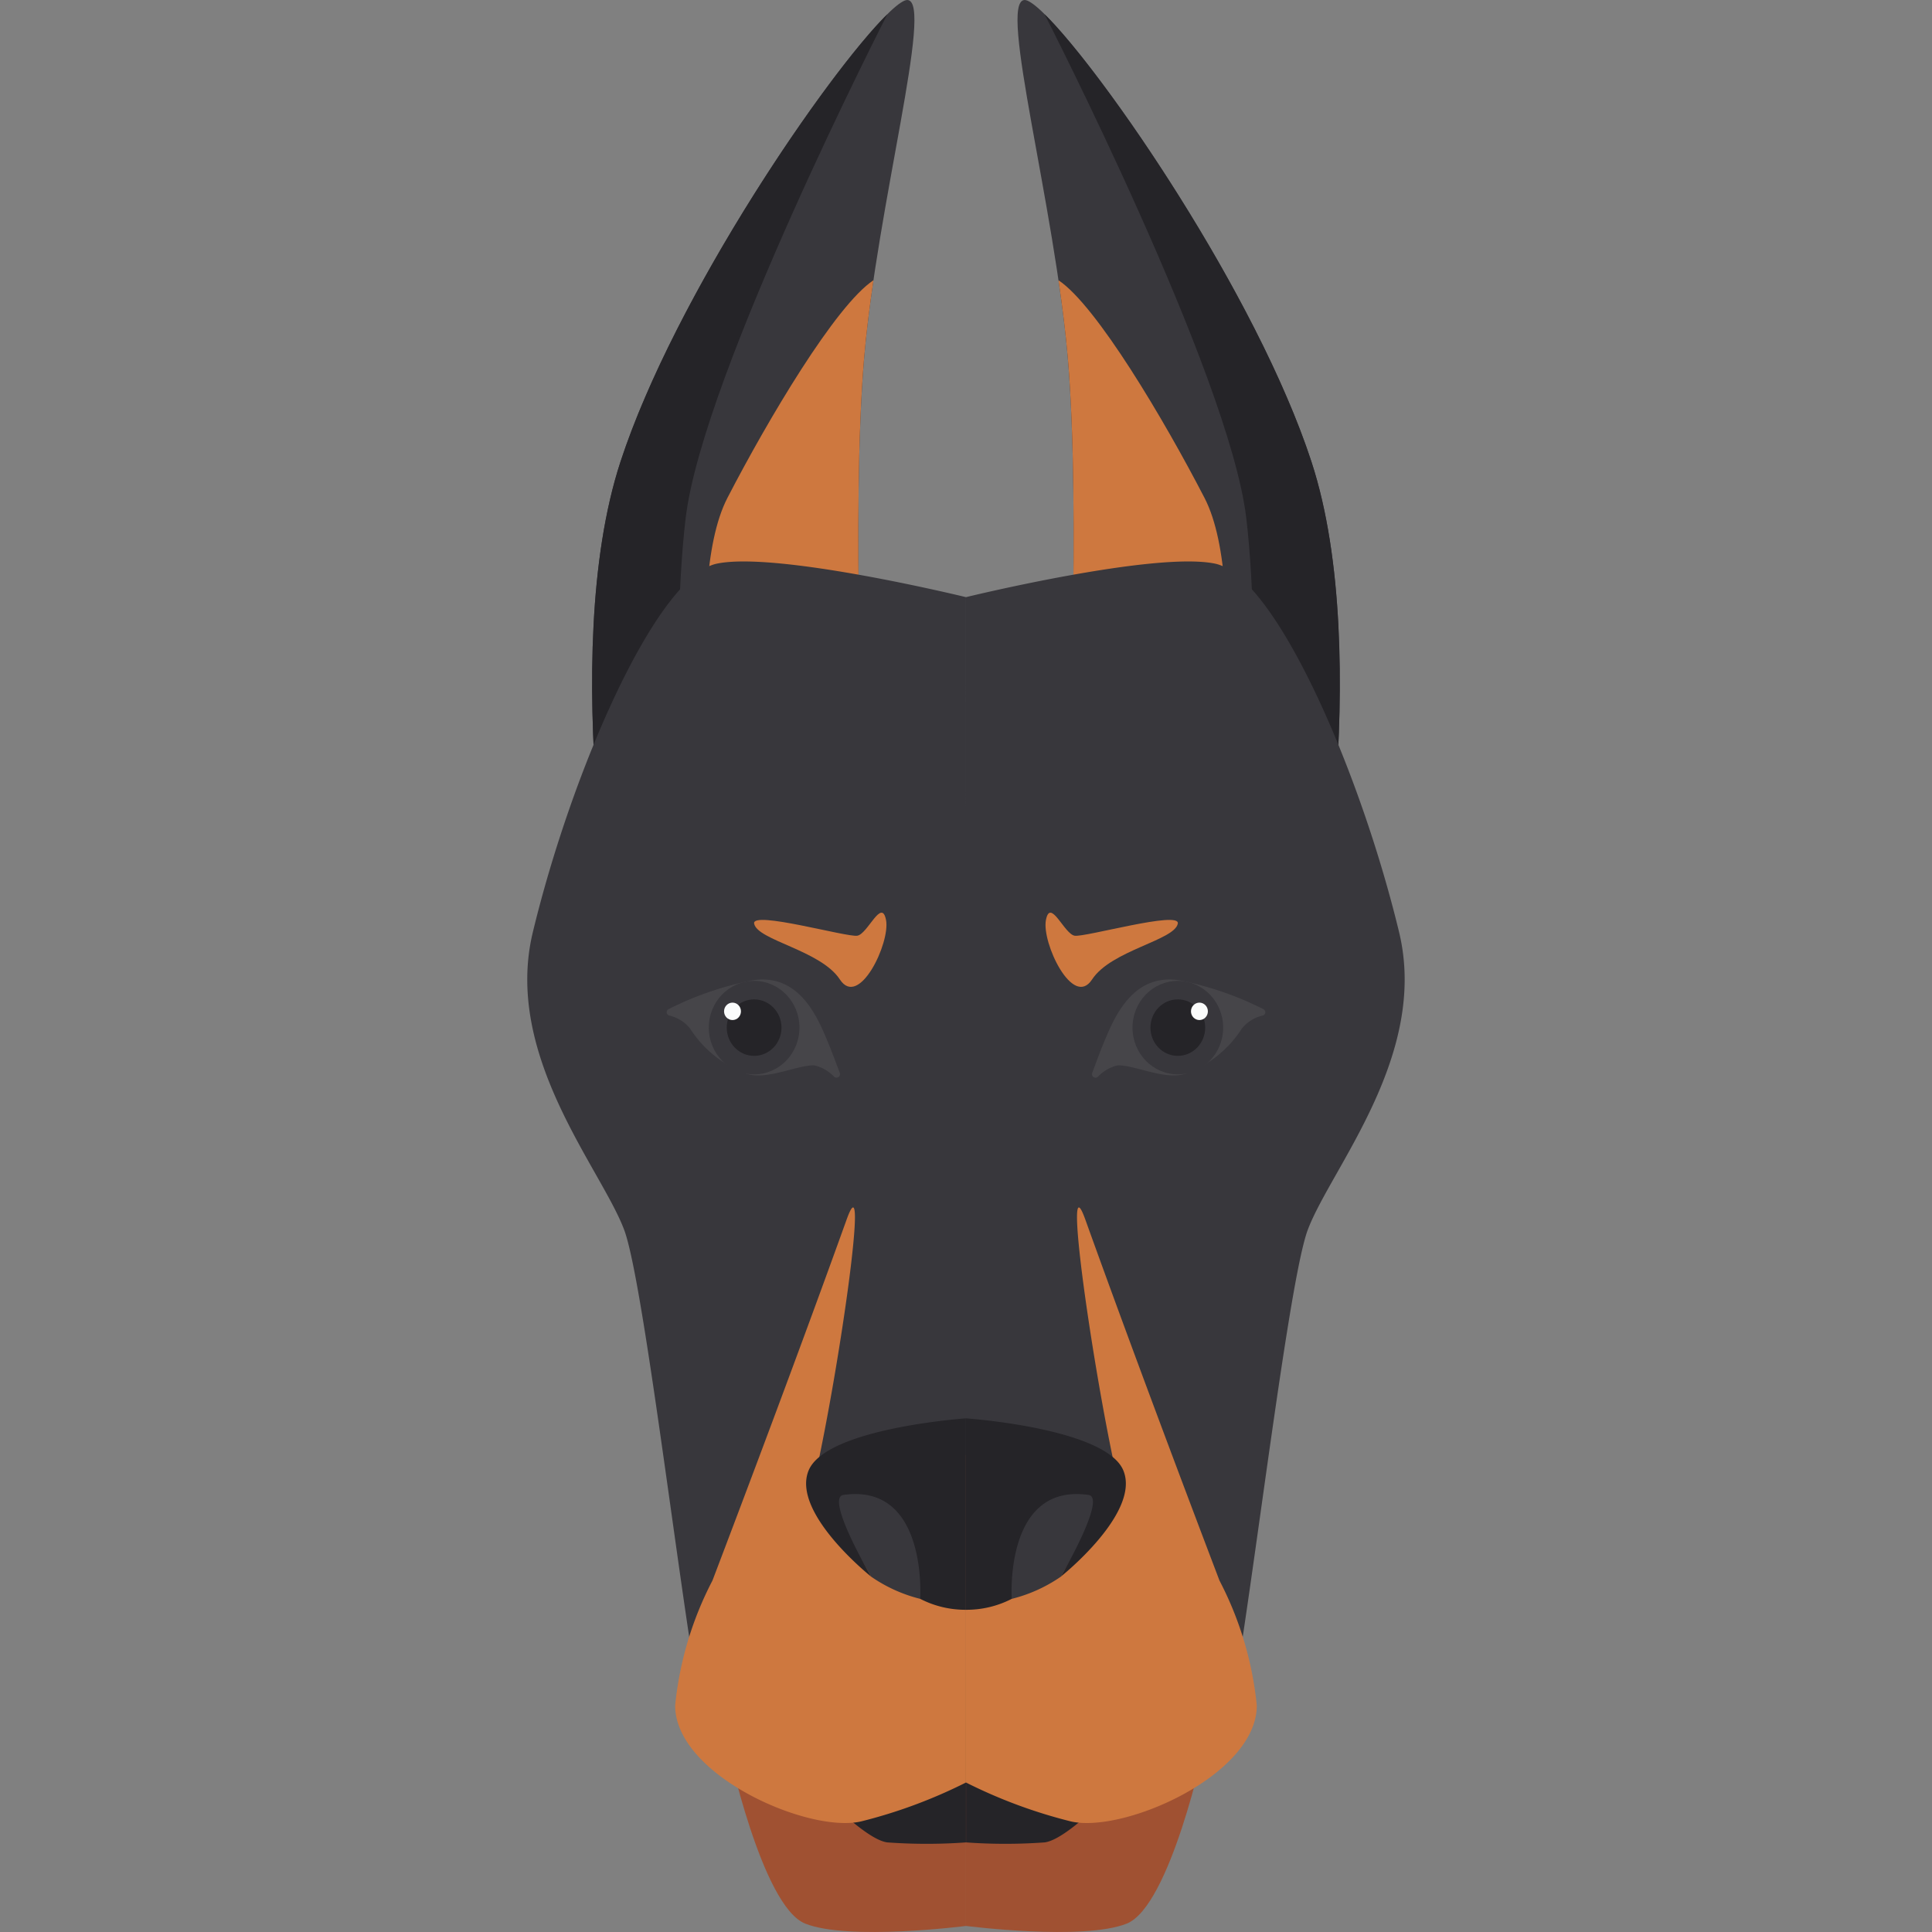 <?xml version="1.0" encoding="utf-8"?><!-- Uploaded to: SVG Repo, www.svgrepo.com, Generator: SVG Repo Mixer Tools -->
<svg width="800px" height="800px" viewBox="-26.2 0 96 96" xmlns="http://www.w3.org/2000/svg">
<rect x="-26.2" y="0" width="96" height="96" fill="#808080" stroke="none"/>
<g transform="translate(-570.791 -177.845)">
<path d="M587.529,216.932s-.648-13.682,0-21.292,3.459-17.679,2.162-17.794-11.1,13.259-14.269,22.944,0,25.827,0,25.827Z" fill="#38373c"/>
<path d="M587.529,195.64c.106-1.242.27-2.551.464-3.87-1.881,1.247-5.242,6.92-7.256,10.814-2.351,4.544-.168,17.233-.168,17.233l1.878,1.18,5.082-4.065S586.881,203.25,587.529,195.64Z" fill="#ce783f"/>
<path d="M578.665,203.557c.865-7.148,10.02-25.007,10.02-25.007h0c-2.907,2.857-10.536,13.91-13.263,22.24-3.171,9.685,0,25.827,0,25.827l3.243-2.594S577.8,210.706,578.665,203.557Z" fill="#252428"/>
<path d="M580.737,264.55s1.7,8.014,3.864,8.878,7.989.116,7.989.116V260.919Z" fill="#a05132"/>
<path d="M592.59,207.517s-9.378-2.29-12.376-1.665-7.206,10.273-9.147,18.315c-1.475,6.113,3.382,11.725,4.535,14.778s3.459,24.351,4.382,26.224,7.077,3.538,8.611,3.122a21.988,21.988,0,0,0,4-1.873Z" fill="#38373c"/>
<path d="M583.644,265.069s3.6,4.151,5.041,4.324a27.156,27.156,0,0,0,3.905,0V263.34Z" fill="#252428"/>
<path d="M585.772,229.731c-.5-1.2-1.453-3.736-4.055-3.12a16.1,16.1,0,0,0-3.913,1.382.171.171,0,0,0,.036.313,1.843,1.843,0,0,1,1.04.646,5.62,5.62,0,0,0,2.771,2.236c1.024.356,2.489-.409,3.39-.408a1.95,1.95,0,0,1,1,.571.175.175,0,0,0,.276-.2C586.131,230.657,585.9,230.039,585.772,229.731Z" fill="#464549"/>
<ellipse cx="2.253" cy="2.323" rx="2.253" ry="2.323" transform="translate(579.81 226.584)" fill="#38373c"/>
<ellipse cx="1.36" cy="1.403" rx="1.36" ry="1.403" transform="translate(580.703 227.504)" fill="#252428"/>
<ellipse cx="0.42" cy="0.433" rx="0.42" ry="0.433" transform="translate(580.569 227.665)" fill="#fbfcfc"/>
<path d="M585.113,251.134c1.205-5.439,2.694-15.879,1.55-12.7-2.3,6.4-5.029,13.634-6.67,17.947a17.069,17.069,0,0,0-1.854,6.208c0,3.459,6.6,6.354,9.224,5.765a25.062,25.062,0,0,0,5.227-1.937v-16.28S588.236,250.536,585.113,251.134Z" fill="#ce783f"/>
<path d="M587.882,256.191a7.448,7.448,0,0,0,2.432,1.1l1.6-1.618-1.211-5.015-5.015.288v1.5Z" fill="#38373c"/>
<path d="M592.59,248.322s-6.957.481-7.821,2.594,3.113,5.275,3.113,5.275-2.306-3.931-1.384-4.064c4.208-.6,3.816,5.163,3.816,5.163a4.895,4.895,0,0,0,2.276.544Z" fill="#252428"/>
<path d="M582.063,223.735c.151.835,3.311,1.325,4.262,2.781s2.51-1.83,2.293-2.954-.909.692-1.428.778S581.945,223.081,582.063,223.735Z" fill="#ce783f"/>
<path d="M597.65,216.932s.649-13.682,0-21.292-3.459-17.679-2.162-17.794,11.1,13.259,14.269,22.944,0,25.827,0,25.827Z" fill="#38373c"/>
<path d="M597.65,195.64c-.106-1.242-.27-2.551-.464-3.87,1.881,1.247,5.242,6.92,7.256,10.814,2.352,4.544.168,17.233.168,17.233L602.732,221l-5.082-4.065S598.3,203.25,597.65,195.64Z" fill="#ce783f"/>
<path d="M606.514,203.557c-.864-7.148-10.02-25.007-10.02-25.007h0c2.907,2.857,10.536,13.91,13.263,22.24,3.171,9.685,0,25.827,0,25.827l-3.243-2.594S607.379,210.706,606.514,203.557Z" fill="#252428"/>
<path d="M604.442,264.55s-1.7,8.014-3.864,8.878-7.988.116-7.988.116V260.919Z" fill="#a05132"/>
<path d="M592.59,207.517s9.377-2.29,12.375-1.665,7.206,10.273,9.147,18.315c1.475,6.113-3.382,11.725-4.535,14.778s-3.459,24.351-4.381,26.224-7.078,3.538-8.612,3.122a21.966,21.966,0,0,1-3.994-1.873Z" fill="#38373c"/>
<path d="M601.535,265.069s-3.595,4.151-5.041,4.324a27.141,27.141,0,0,1-3.9,0V263.34Z" fill="#252428"/>
<path d="M599.407,229.731c.5-1.2,1.453-3.736,4.056-3.12a16.114,16.114,0,0,1,3.913,1.382.17.17,0,0,1-.037.313,1.846,1.846,0,0,0-1.04.646,5.616,5.616,0,0,1-2.77,2.236c-1.025.356-2.49-.409-3.391-.408a1.943,1.943,0,0,0-.995.571.175.175,0,0,1-.277-.2C599.048,230.657,599.278,230.039,599.407,229.731Z" fill="#464549"/>
<ellipse cx="2.253" cy="2.323" rx="2.253" ry="2.323" transform="translate(600.864 226.584)" fill="#38373c"/>
<ellipse cx="1.36" cy="1.403" rx="1.36" ry="1.403" transform="translate(601.756 227.504)" fill="#252428"/>
<ellipse cx="0.42" cy="0.433" rx="0.42" ry="0.433" transform="translate(603.77 227.665)" fill="#fbfcfc"/>
<path d="M600.066,251.134c-1.2-5.439-2.694-15.879-1.55-12.7,2.3,6.4,5.029,13.634,6.67,17.947a17.068,17.068,0,0,1,1.854,6.208c0,3.459-6.595,6.354-9.224,5.765a25.067,25.067,0,0,1-5.226-1.937v-16.28S596.943,250.536,600.066,251.134Z" fill="#ce783f"/>
<path d="M597.3,256.191a7.448,7.448,0,0,1-2.433,1.1l-1.6-1.618,1.211-5.015,5.015.288v1.5Z" fill="#38373c"/>
<path d="M592.59,248.322s6.956.481,7.821,2.594-3.113,5.275-3.113,5.275,2.305-3.931,1.383-4.064c-4.208-.6-3.816,5.163-3.816,5.163a4.888,4.888,0,0,1-2.275.544Z" fill="#252428"/>
<path d="M603.116,223.735c-.15.835-3.311,1.325-4.262,2.781s-2.509-1.83-2.292-2.954.909.692,1.427.778S603.234,223.081,603.116,223.735Z" fill="#ce783f"/>
</g>
</svg>